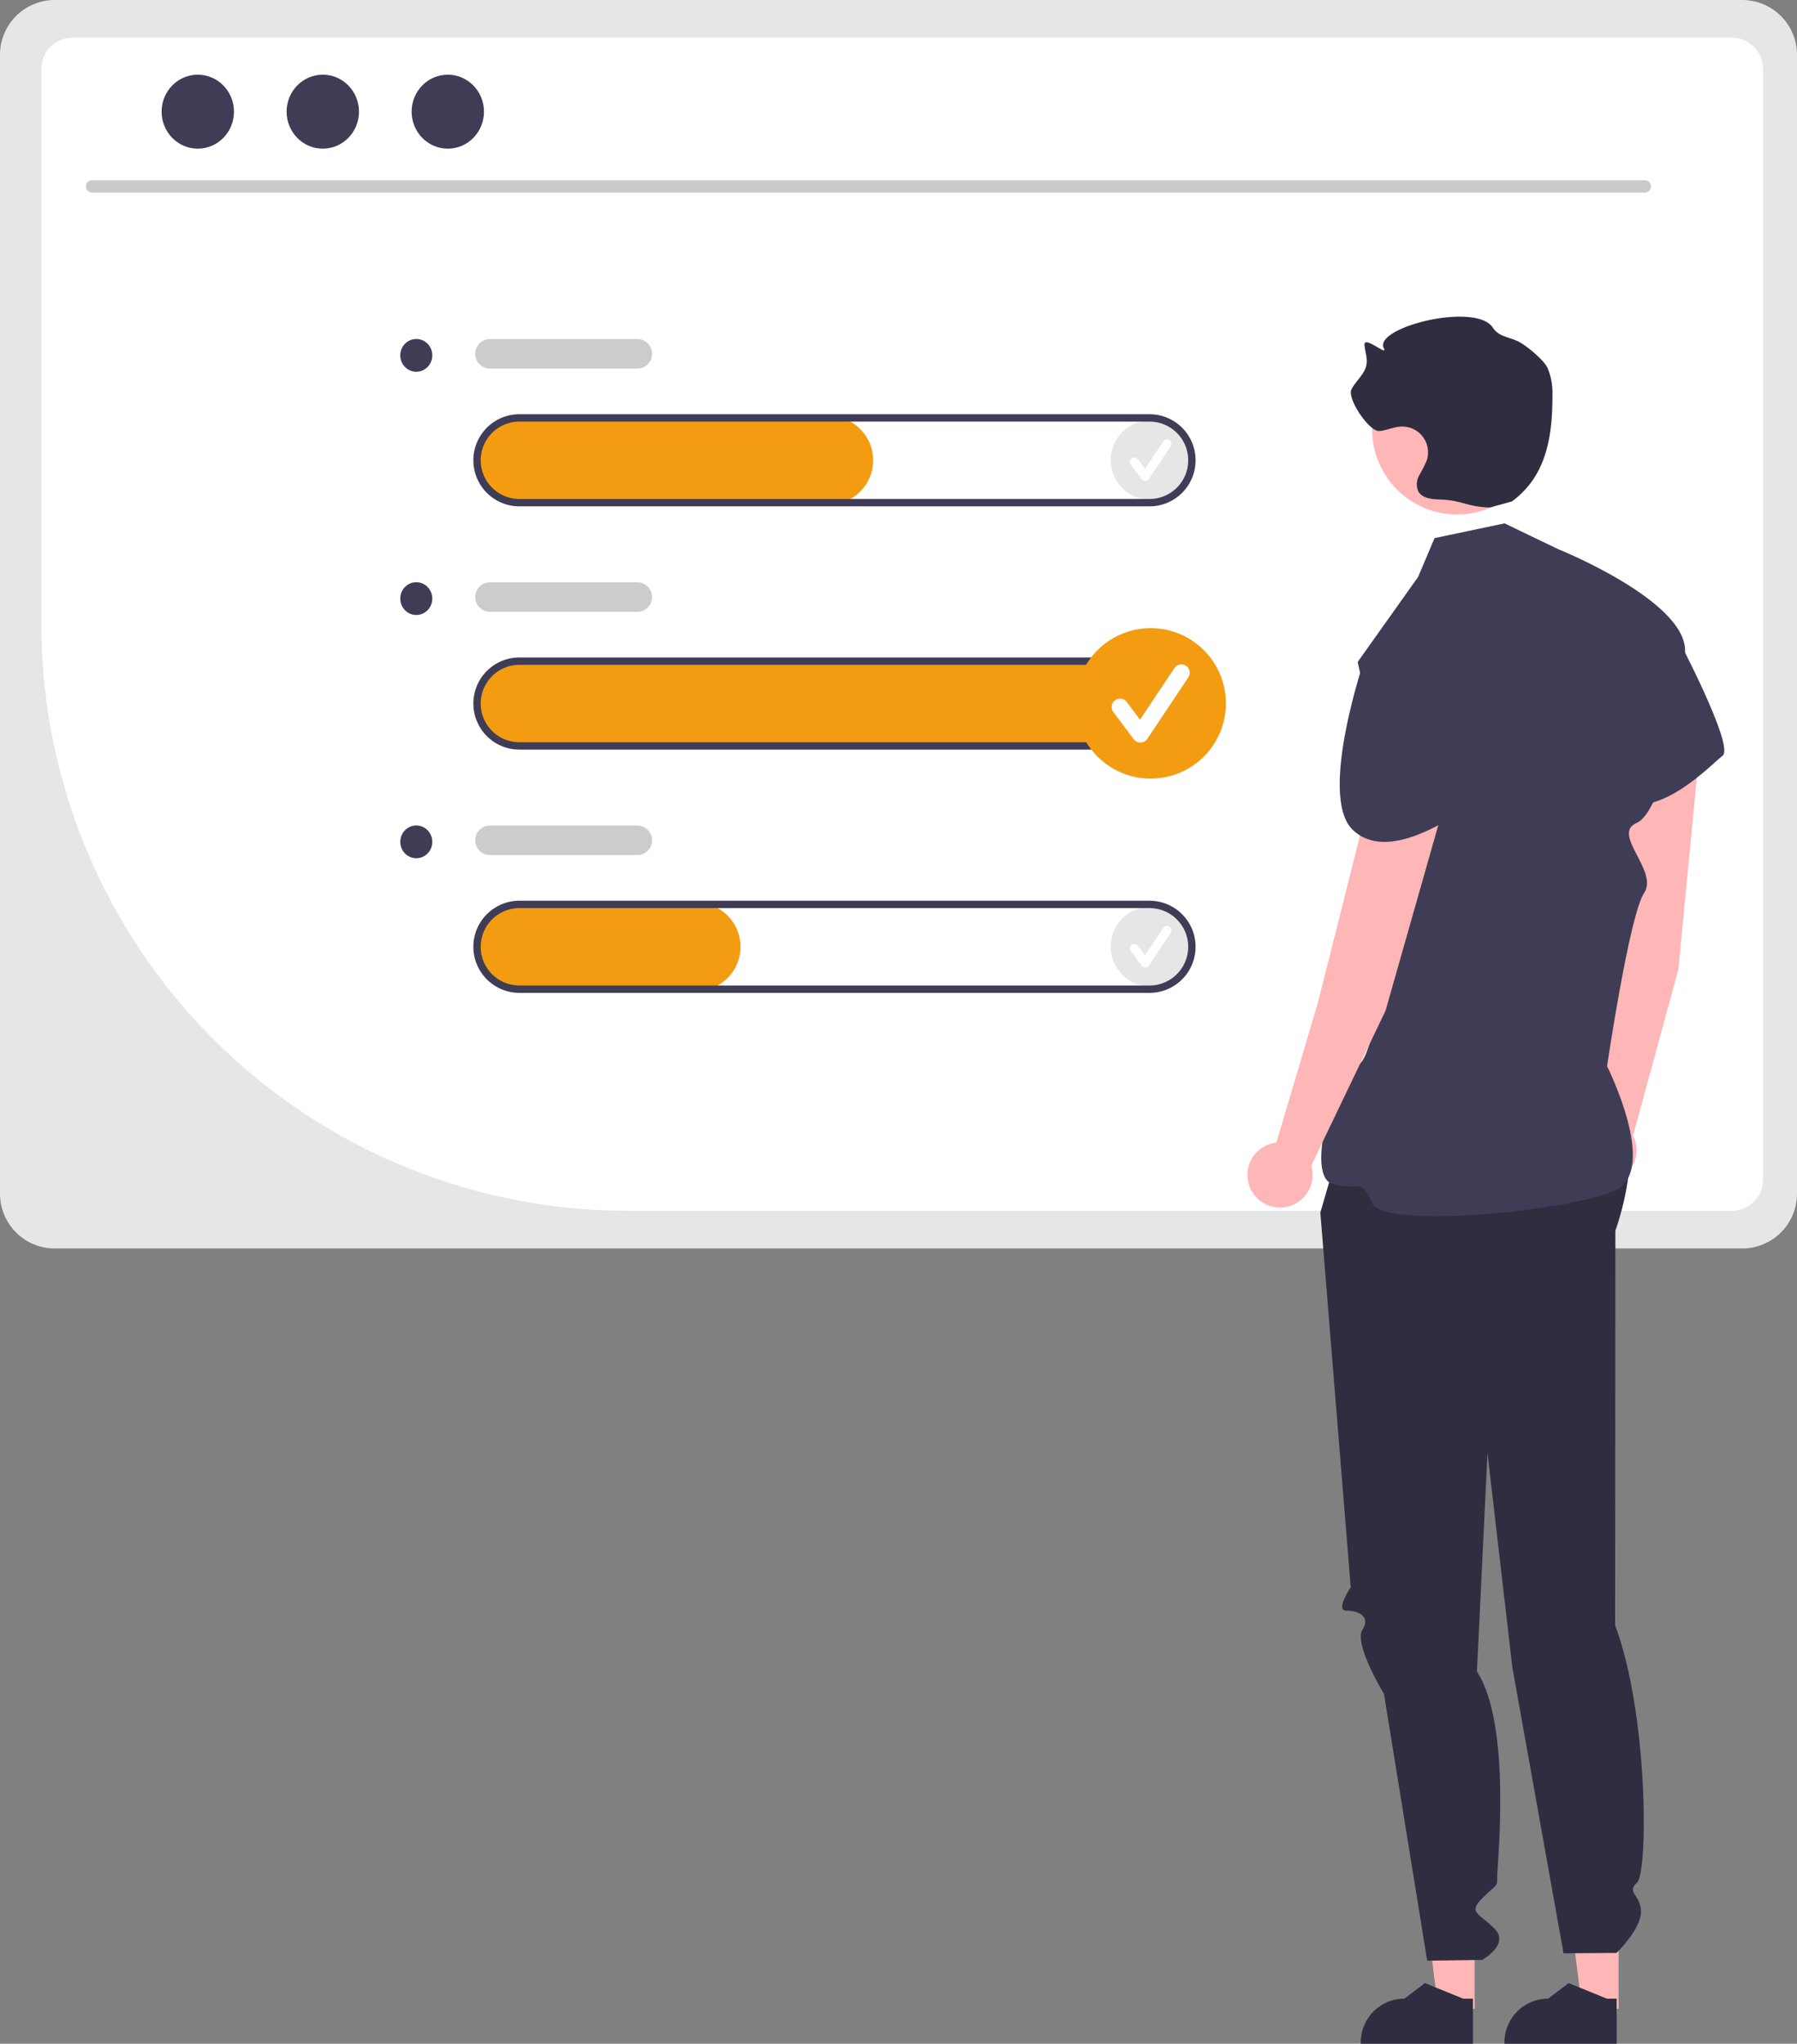 <?xml version="1.0" encoding="UTF-8" standalone="no"?>
<!-- Created with Inkscape (http://www.inkscape.org/) -->

<svg
   width="129.033mm"
   height="146.717mm"
   viewBox="0 0 129.033 146.717"
   version="1.1"
   id="svg1"
   xml:space="preserve"
   xmlns="http://www.w3.org/2000/svg"
   xmlns:svg="http://www.w3.org/2000/svg"><rect x="0" y="0" width="129.033" height="146.717" fill="#808080" stroke="none"/><defs
     id="defs1" /><g
     id="layer1"
     transform="translate(-43.353,-61.317)"><g
       id="g1"><path
         d="M 168.459,61.317 H 47.28 a 3.934,3.934 0 0 0 -3.927,3.927 v 81.772 a 3.931,3.931 0 0 0 3.927,3.927 H 168.459 a 3.931,3.931 0 0 0 3.927,-3.927 V 65.245 a 3.934,3.934 0 0 0 -3.927,-3.927 z"
         fill="#e6e6e6"
         id="path2"
         style="stroke-width:0.265" /><path
         d="M 167.712,148.237 H 88.312 A 42.11,42.11 0 0 1 46.325,106.25 V 66.259 A 2.237,2.237 0 0 1 48.557,64.022 H 167.712 a 2.237,2.237 0 0 1 2.233,2.237 v 79.745 a 2.235,2.235 0 0 1 -2.233,2.233 z"
         fill="#ffffff"
         id="path3"
         style="stroke-width:0.265" /><path
         d="M 161.458,75.141 H 49.965 a 0.443,0.443 0 0 1 0,-0.887 H 161.458 a 0.443,0.443 0 0 1 0,0.887 z"
         fill="#cacaca"
         id="path4"
         style="stroke-width:0.265" /><ellipse
         cx="57.555"
         cy="69.334"
         rx="2.598"
         ry="2.656"
         fill="#3f3d56"
         id="ellipse4"
         style="stroke-width:0.265" /><ellipse
         cx="66.531"
         cy="69.334"
         rx="2.598"
         ry="2.656"
         fill="#3f3d56"
         id="ellipse5"
         style="stroke-width:0.265" /><ellipse
         cx="75.507"
         cy="69.334"
         rx="2.598"
         ry="2.656"
         fill="#3f3d56"
         id="ellipse6"
         style="stroke-width:0.265" /><path
         d="M 125.893,114.999 H 80.743 a 3.231,3.231 0 0 1 -3.261,-2.958 3.177,3.177 0 0 1 2.954,-3.385 q 0.106,-0.007 0.213,-0.007 h 45.244 a 3.175,3.175 0 0 1 0,6.35 z"
         fill="#f39c12"
         id="path6"
         style="stroke-width:0.265" /><circle
         cx="125.977"
         cy="94.348"
         r="2.868"
         fill="#e6e6e6"
         id="circle6"
         style="stroke-width:0.265" /><path
         d="m 125.586,95.841 a 0.319,0.319 0 0 1 -0.255,-0.128 l -0.783,-1.043 a 0.319,0.319 0 1 1 0.511,-0.383 l 0.512,0.683 1.315,-1.972 a 0.319,0.319 0 0 1 0.532,0.352 l -10e-4,0.002 -1.565,2.348 a 0.319,0.319 0 0 1 -0.257,0.142 z"
         fill="#ffffff"
         id="path7"
         style="stroke-width:0.265" /><circle
         cx="125.977"
         cy="129.273"
         r="2.868"
         fill="#e6e6e6"
         id="circle7"
         style="stroke-width:0.265" /><path
         d="m 125.586,130.766 a 0.319,0.319 0 0 1 -0.255,-0.128 l -0.783,-1.043 a 0.319,0.319 0 1 1 0.511,-0.383 l 0.512,0.683 1.315,-1.972 a 0.319,0.319 0 0 1 0.532,0.352 l -10e-4,0.002 -1.565,2.348 a 0.319,0.319 0 0 1 -0.257,0.142 z"
         fill="#ffffff"
         id="path8"
         style="stroke-width:0.265" /><path
         d="M 102.874,97.536 H 80.743 a 3.231,3.231 0 0 1 -3.261,-2.958 3.177,3.177 0 0 1 2.954,-3.385 q 0.106,-0.007 0.213,-0.007 H 102.874 a 3.175,3.175 0 0 1 0,6.35 z"
         fill="#f39c12"
         id="path9"
         style="stroke-width:0.265" /><path
         d="M 125.893,97.668 H 80.65 a 3.307,3.307 0 0 1 0,-6.615 h 45.244 a 3.307,3.307 0 0 1 0,6.615 z M 80.65,91.583 a 2.778,2.778 0 0 0 0,5.556 h 45.244 a 2.778,2.778 0 0 0 0,-5.556 z"
         fill="#3f3d56"
         id="path10"
         style="stroke-width:0.265" /><path
         d="M 125.893,115.131 H 80.65 a 3.307,3.307 0 0 1 0,-6.615 h 45.244 a 3.307,3.307 0 0 1 0,6.615 z m -45.244,-6.085 a 2.778,2.778 0 0 0 0,5.556 h 45.244 a 2.778,2.778 0 0 0 0,-5.556 z"
         fill="#3f3d56"
         id="path11"
         style="stroke-width:0.265" /><path
         d="M 93.35,132.461 H 80.743 a 3.231,3.231 0 0 1 -3.261,-2.958 3.177,3.177 0 0 1 2.954,-3.385 q 0.106,-0.007 0.213,-0.007 h 12.7 a 3.175,3.175 0 0 1 0,6.35 z"
         fill="#f39c12"
         id="path12"
         style="stroke-width:0.265" /><path
         d="M 125.893,132.594 H 80.65 a 3.307,3.307 0 0 1 0,-6.615 h 45.244 a 3.307,3.307 0 0 1 0,6.615 z m -45.244,-6.085 a 2.778,2.778 0 0 0 0,5.556 h 45.244 a 2.778,2.778 0 0 0 0,-5.556 z"
         fill="#3f3d56"
         id="path13"
         style="stroke-width:0.265" /><path
         d="M 89.116,87.776 H 78.533 a 1.058,1.058 0 0 1 0,-2.117 h 10.583 a 1.058,1.058 0 0 1 0,2.117 z"
         fill="#cccccc"
         id="path14"
         style="stroke-width:0.265" /><path
         d="M 89.116,105.238 H 78.533 a 1.058,1.058 0 0 1 0,-2.117 h 10.583 a 1.058,1.058 0 0 1 0,2.117 z"
         fill="#cccccc"
         id="path15"
         style="stroke-width:0.265" /><path
         d="M 89.116,122.701 H 78.533 a 1.058,1.058 0 0 1 0,-2.117 h 10.583 a 1.058,1.058 0 0 1 0,2.117 z"
         fill="#cccccc"
         id="path16"
         style="stroke-width:0.265" /><ellipse
         cx="73.244"
         cy="86.828"
         rx="1.15"
         ry="1.176"
         fill="#3f3d56"
         id="ellipse16"
         style="stroke-width:0.265" /><ellipse
         cx="73.244"
         cy="104.29"
         rx="1.15"
         ry="1.176"
         fill="#3f3d56"
         id="ellipse17"
         style="stroke-width:0.265" /><ellipse
         cx="73.244"
         cy="121.753"
         rx="1.15"
         ry="1.176"
         fill="#3f3d56"
         id="ellipse18"
         style="stroke-width:0.265" /><polygon
         points="504.045,544.19 499.335,506 513.948,506.001 513.946,544.191 "
         fill="#ffb6b6"
         id="polygon18"
         transform="matrix(0.265,0,0,0.265,13.044,61.317)" /><path
         d="m 149.118,208.034 -8.056,-2.7e-4 v -0.102 a 3.136,3.136 0 0 1 3.136,-3.135 h 2e-4 l 1.471,-1.116 2.745,1.117 0.703,2e-5 z"
         fill="#2f2e41"
         id="path18"
         style="stroke-width:0.265" /><polygon
         points="543.045,544.19 538.335,506 552.948,506.001 552.946,544.191 "
         fill="#ffb6b6"
         id="polygon19"
         transform="matrix(0.265,0,0,0.265,13.044,61.317)" /><path
         d="m 159.437,208.034 -8.056,-2.7e-4 v -0.102 a 3.136,3.136 0 0 1 3.136,-3.135 h 2e-4 l 1.471,-1.116 2.745,1.117 0.703,2e-5 z"
         fill="#2f2e41"
         id="path19"
         style="stroke-width:0.265" /><path
         d="m 140.011,142.015 -1.852,6.35 2.182,26.894 c 0,0 -1.124,1.681 -0.33,1.681 0.794,0 1.812,0.373 1.17,1.377 -0.641,1.004 1.55,4.609 1.55,4.609 l 3.1,19.149 3.95,-0.058 c 0,0 2.008,-1.119 0.881,-2.25 -1.127,-1.131 -1.921,-1.131 -0.862,-2.19 1.058,-1.058 1.058,-0.74 1.058,-1.56 0,-0.821 1.06,-10.852 -1.454,-14.7 l 0.758,-15.689 1.785,15.389 3.675,20.529 3.805,-0.031 c 0,0 1.758,-1.694 1.754,-2.948 -0.003,-1.254 -1.086,-1.358 -0.28,-2.1 0.806,-0.742 0.806,-12.135 -1.575,-18.469 l 0.018,-28.329 c 0,0 2.34,-6.358 -0.03,-8.858 -2.37,-2.5 -19.303,1.204 -19.303,1.204 z"
         fill="#2f2e41"
         id="path20"
         style="stroke-width:0.265" /><path
         d="m 163.861,130.936 1.595,-16.523 a 2.679,2.679 0 0 0 -2.376,-2.913 v 0 a 2.679,2.679 0 0 0 -2.955,2.372 q -0.008,0.071 -0.012,0.142 l -1.131,17.214 -1.128,10.431 a 2.338,2.338 0 1 0 2.758,1.182 z"
         fill="#ffb6b6"
         id="path21"
         style="stroke-width:0.265" /><path
         d="m 157.879,106.038 5.747,0.721 c 0,0 4.306,8.117 3.42,8.806 -0.886,0.689 -4.892,4.986 -7.844,3.016 -2.953,-1.97 -1.323,-12.543 -1.323,-12.543 z"
         fill="#3f3d56"
         id="path22"
         style="stroke-width:0.265" /><circle
         cx="147.981"
         cy="92.15"
         r="6.1"
         fill="#ffb6b6"
         id="circle22"
         style="stroke-width:0.265" /><path
         d="m 150.338,97.75 c -1.751,-0.057 -1.91,-0.52 -3.66,-0.577 -0.557,-0.018 -1.215,-0.095 -1.485,-0.583 a 1.287,1.287 0 0 1 0.065,-1.145 10.456,10.456 0 0 0 0.539,-1.061 1.853,1.853 0 0 0 -1.836,-2.443 c -0.533,0.023 -1.033,0.274 -1.564,0.319 -0.729,0.063 -2.34,-2.343 -2.004,-2.992 0.327,-0.633 0.984,-1.11 1.087,-1.814 0.068,-0.461 -0.123,-0.918 -0.149,-1.383 -0.038,-0.689 1.709,0.865 1.389,0.253 -0.785,-1.5 6.611,-3.361 7.829,-1.481 0.455,0.702 1.266,0.655 1.989,1.076 0.474,0.276 1.67,1.23 1.942,1.825 a 4.629,4.629 0 0 1 0.346,1.915 c 0.011,3.05 -0.454,5.855 -2.914,7.658"
         fill="#2f2e41"
         id="path23"
         style="stroke-width:0.265" /><path
         d="m 146.361,99.947 5.027,-1.058 3.861,1.857 c 0,0 9.133,3.674 9.102,7.296 -0.031,3.622 -1.636,11.56 -3.48,12.354 -1.843,0.794 1.596,3.44 0.538,5.027 -1.058,1.587 -2.661,12.433 -2.661,12.433 0,0 3.748,7.466 0.577,8.922 -3.171,1.456 -16.571,2.818 -17.43,0.918 -0.859,-1.9 -0.867,-0.863 -2.847,-1.382 -1.98,-0.518 0.002,-7.787 1.789,-8.518 1.787,-0.731 2.845,-16.606 2.845,-16.606 l -2.845,-12.344 4.341,-6.11 z"
         fill="#3f3d56"
         id="path24"
         style="stroke-width:0.265" /><path
         d="m 142.84,133.877 4.542,-15.966 a 2.679,2.679 0 0 0 -1.813,-3.293 v 0 a 2.679,2.679 0 0 0 -3.334,1.801 q -0.02,0.068 -0.037,0.137 l -4.209,16.73 -2.986,10.058 a 2.338,2.338 0 1 0 2.501,1.659 z"
         fill="#ffb6b6"
         id="path25"
         style="stroke-width:0.265" /><path
         d="m 141.435,108.308 5.524,1.743 c 0,0 3.593,5.276 2.248,6.029 -1.345,0.753 -1.85,0.593 -1.159,1.921 0.691,1.328 1.687,0.81 0.691,1.328 -0.996,0.518 -5.709,4.025 -8.259,1.556 -2.55,-2.469 0.955,-12.576 0.955,-12.576 z"
         fill="#3f3d56"
         id="path26"
         style="stroke-width:0.265" /><circle
         cx="125.977"
         cy="111.811"
         r="5.401"
         fill="#f39c12"
         id="circle27"
         style="stroke-width:0.265" /><path
         d="m 125.24,114.622 a 0.601,0.601 0 0 1 -0.481,-0.24 l -1.473,-1.965 a 0.601,0.601 0 0 1 0.961,-0.721 l 0.964,1.285 2.476,-3.714 a 0.601,0.601 0 0 1 1.002,0.663 l -0.002,0.004 -2.947,4.42 a 0.601,0.601 0 0 1 -0.483,0.267 z"
         fill="#ffffff"
         id="path28"
         style="stroke-width:0.265" /></g></g></svg>
